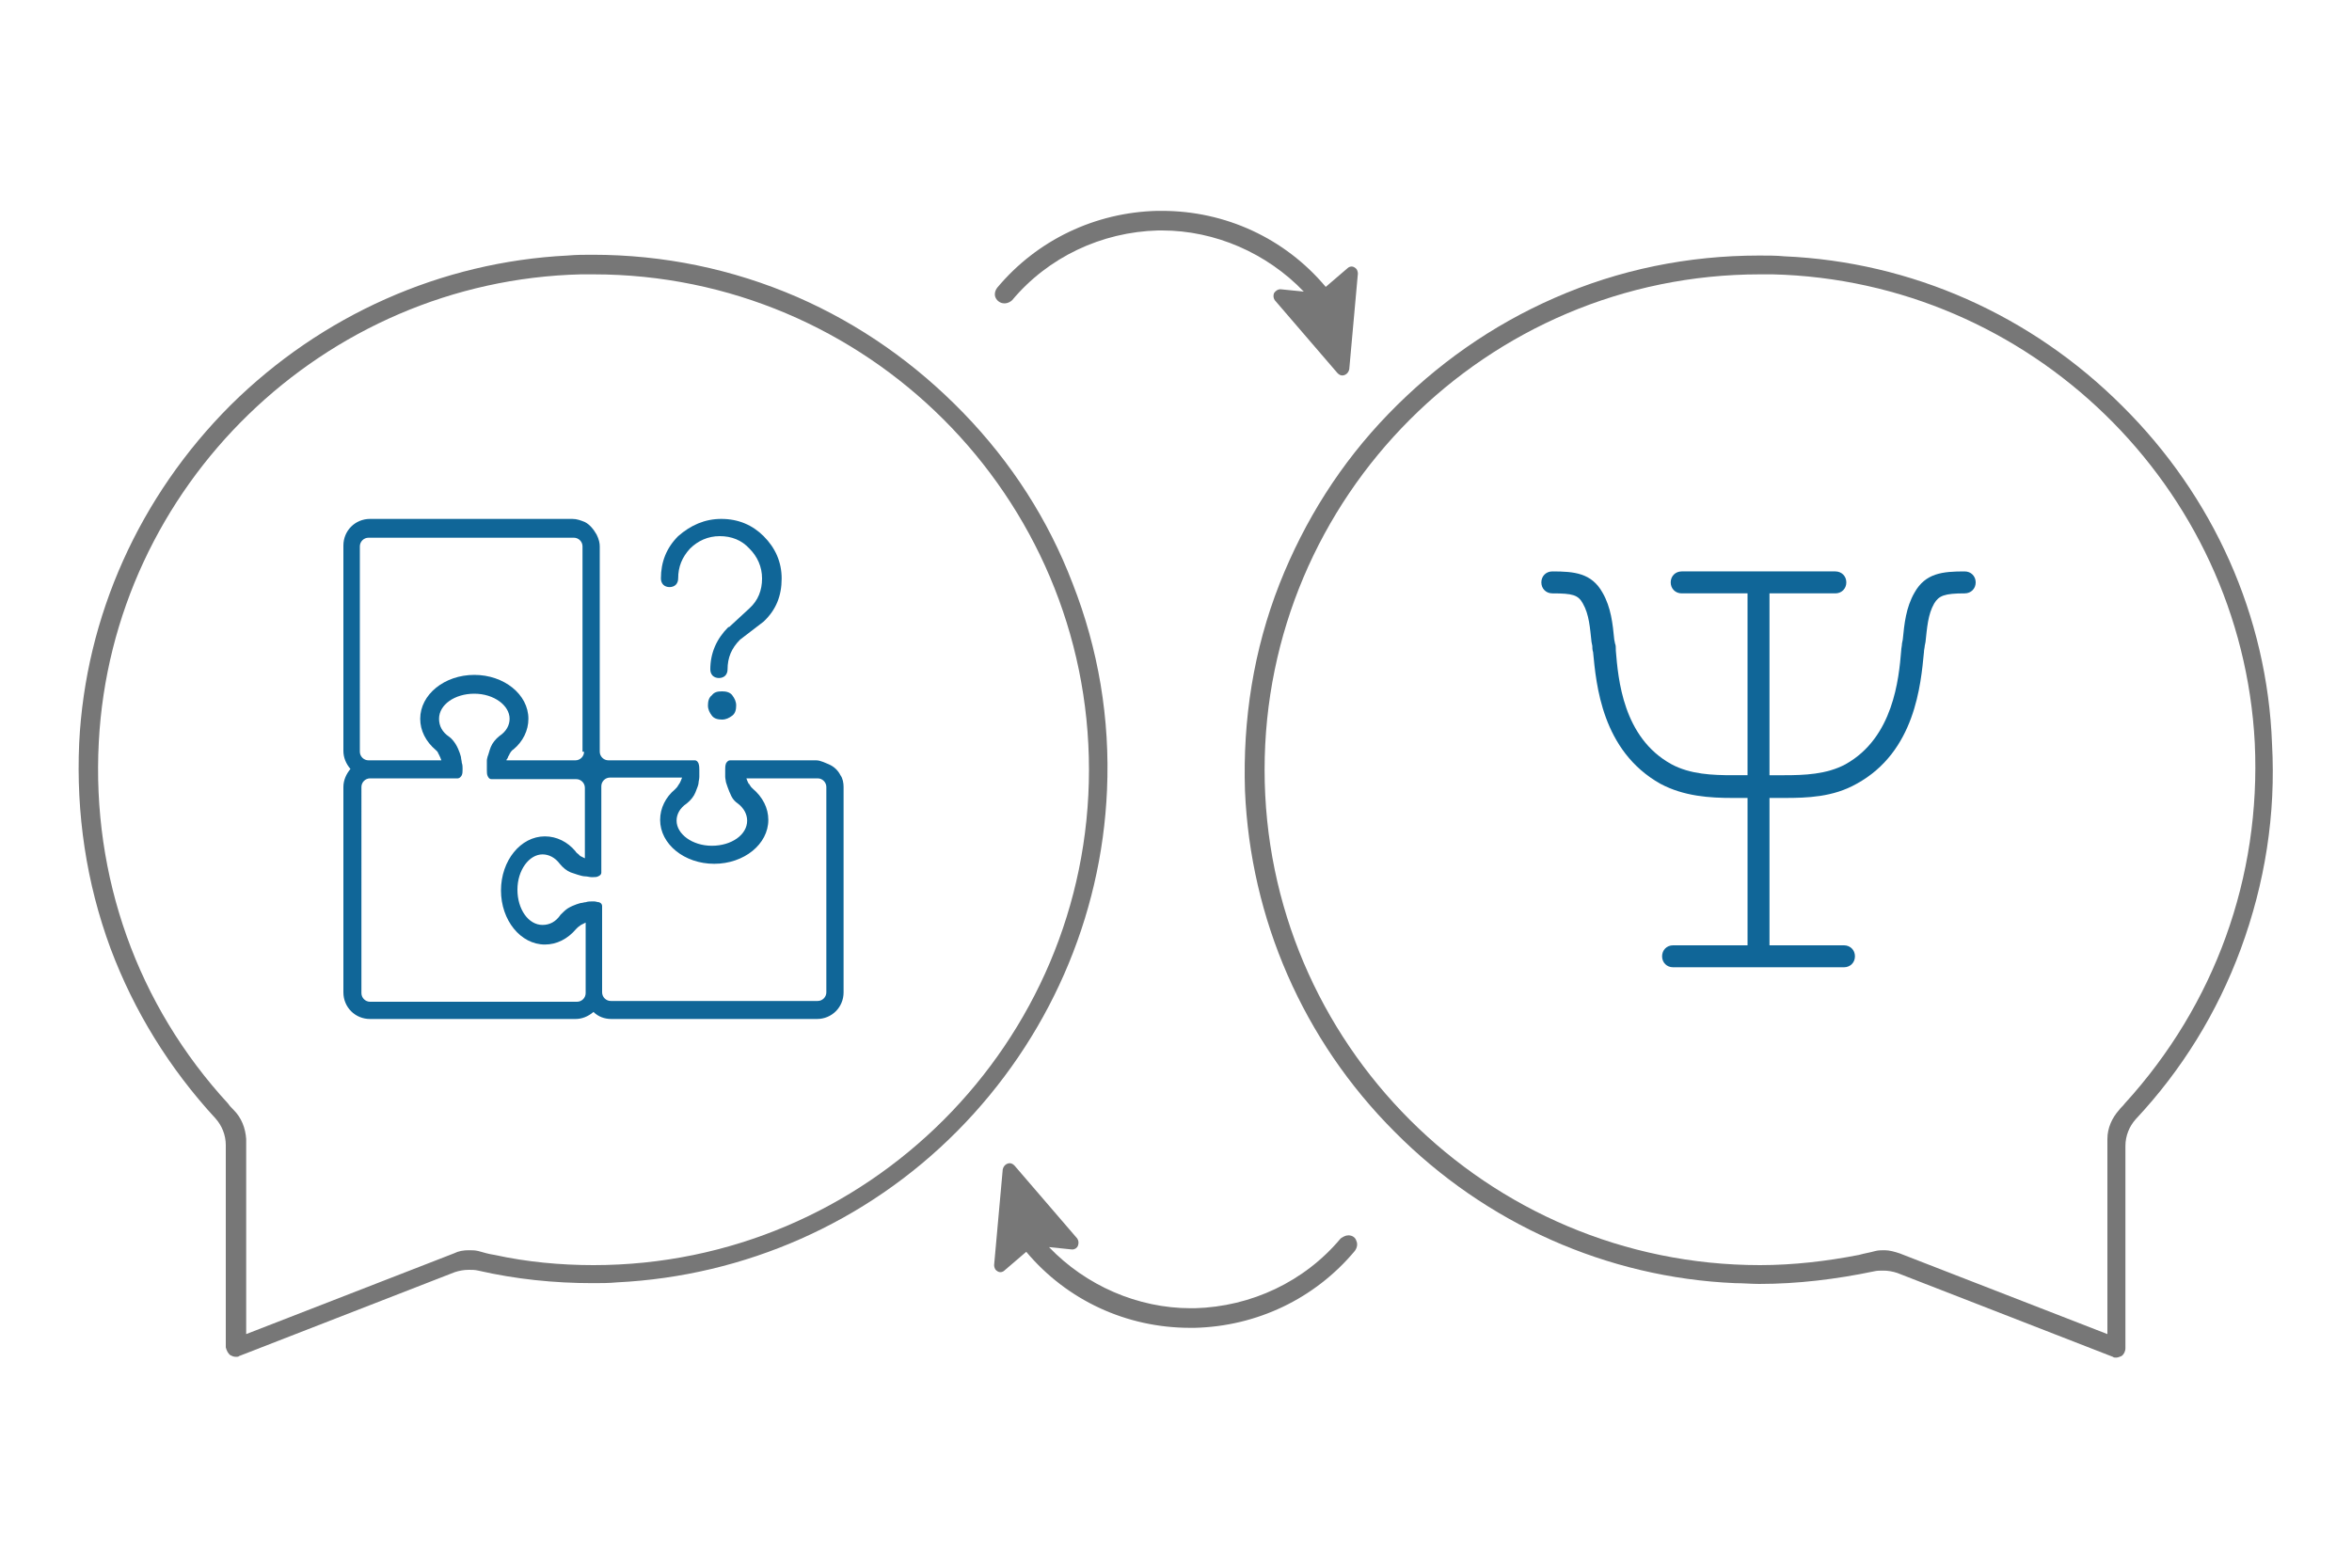 <?xml version="1.0" encoding="utf-8"?>
<!-- Generator: Adobe Illustrator 16.0.0, SVG Export Plug-In . SVG Version: 6.00 Build 0)  -->
<!DOCTYPE svg PUBLIC "-//W3C//DTD SVG 1.1//EN" "http://www.w3.org/Graphics/SVG/1.1/DTD/svg11.dtd">
<svg version="1.1" id="Layer_1" xmlns="http://www.w3.org/2000/svg" xmlns:xlink="http://www.w3.org/1999/xlink" x="0px" y="0px"
	 width="300px" height="200px" viewBox="0 0 300 200" style="enable-background:new 0 0 300 200;" xml:space="preserve">
<style type="text/css">
<![CDATA[
	.st0{fill:#106698;}
	.st1{fill:#777777;}
]]>
</style>
<g>
	<g>
		<path class="st1" d="M270.7,51.8c-11.6-11.6-26.9-18.4-43.1-19.1c-1-0.1-2.1-0.1-3.2-0.1c-9.1,0-17.9,1.8-26.1,5.4
			c-8,3.5-15.1,8.5-21.2,14.8c-6.1,6.3-10.7,13.6-13.9,21.7c-3.3,8.4-4.7,17.3-4.4,26.4c0.7,16.3,7.4,31.8,19.1,43.5
			c11.6,11.7,27.1,18.6,43.4,19.3c1,0,2.1,0.1,3.1,0.1c4.9,0,9.8-0.6,14.6-1.6c0.4-0.1,0.8-0.1,1.2-0.1c0.6,0,1.2,0.1,1.8,0.3
			l27.5,10.7c0.1,0.1,0.3,0.1,0.4,0.1c0.2,0,0.5-0.1,0.7-0.2c0.3-0.2,0.5-0.6,0.5-1v-25.8c0-1.3,0.5-2.5,1.3-3.4
			c5.9-6.3,10.4-13.6,13.4-21.7c3.1-8.4,4.5-17.2,4-26.2C289.2,78.6,282.3,63.3,270.7,51.8z M271,140.8c-0.2,0.3-0.5,0.5-0.7,0.8
			c-0.9,1-1.5,2.3-1.5,3.7v24.9l-26.5-10.3c-0.6-0.2-1.3-0.4-1.9-0.4c-0.4,0-0.8,0-1.2,0.1c-0.7,0.2-1.4,0.3-2.1,0.5
			c-4.1,0.8-8.4,1.3-12.6,1.3c-34.8,0-63.2-28.3-63.2-63.2c0-34.8,28.3-63.2,63.2-63.2c0.5,0,1,0,1.6,0c32.8,0.8,59.8,27,61.5,59.8
			C288.4,111.9,282.5,128.2,271,140.8z"/>
		<path class="st1" d="M29.4,172.9c0.2,0.1,0.4,0.2,0.7,0.2c0.2,0,0.3,0,0.4-0.1L58,162.3c0.6-0.2,1.2-0.3,1.8-0.3
			c0.4,0,0.8,0,1.2,0.1c4.8,1.1,9.7,1.6,14.6,1.6c1,0,2.1,0,3.1-0.1c16.3-0.8,31.8-7.6,43.4-19.3c11.6-11.7,18.4-27.2,19.1-43.5
			c0.4-9.1-1.1-18-4.4-26.4c-3.1-8.1-7.8-15.4-13.9-21.7c-6.1-6.3-13.2-11.3-21.2-14.8c-8.3-3.6-17.1-5.4-26.1-5.4
			c-1.1,0-2.1,0-3.2,0.1C56.3,33.4,41,40.2,29.4,51.7C17.8,63.3,10.9,78.6,10.1,94.8c-0.4,9,0.9,17.8,4,26.2c3,8,7.5,15.3,13.4,21.7
			c0.8,0.9,1.3,2.1,1.3,3.4v25.8C28.9,172.3,29.1,172.7,29.4,172.9z M29.8,141.6c-0.3-0.3-0.5-0.5-0.7-0.8
			c-11.6-12.6-17.4-29-16.5-46.1C14.3,62,41.3,35.8,74.1,35c0.5,0,1.1,0,1.6,0c34.8,0,63.2,28.3,63.2,63.2
			c0,34.8-28.3,63.2-63.2,63.2c-4.2,0-8.5-0.4-12.6-1.3c-0.7-0.1-1.4-0.3-2.1-0.5c-0.4-0.1-0.8-0.1-1.2-0.1c-0.7,0-1.3,0.1-1.9,0.4
			l-26.5,10.3v-24.9C31.3,143.9,30.8,142.6,29.8,141.6z"/>
		<path class="st1" d="M172,157.6L172,157.6c-0.4,0-0.7,0.2-1,0.4c-4.6,5.5-11.4,8.7-18.6,8.9c-0.2,0-0.3,0-0.5,0
			c-6.8,0-13.4-2.9-18.1-7.8l2.9,0.3c0,0,0.1,0,0.1,0c0.3,0,0.6-0.2,0.7-0.5c0.1-0.3,0.1-0.6-0.1-0.9l-8-9.3
			c-0.2-0.2-0.4-0.3-0.6-0.3c-0.4,0-0.8,0.3-0.9,0.8l-1.1,12.2c0,0.2,0.1,0.5,0.2,0.6c0.2,0.2,0.4,0.3,0.6,0.3
			c0.2,0,0.4-0.1,0.5-0.2l2.8-2.4c5.2,6.2,12.8,9.7,20.9,9.7c0.2,0,0.4,0,0.6,0c7.9-0.2,15.3-3.7,20.4-9.8c0.3-0.4,0.4-0.9,0.2-1.3
			C172.9,157.9,172.5,157.6,172,157.6z"/>
		<path class="st1" d="M163.3,36.9c-0.3,0-0.6,0.2-0.8,0.5c-0.1,0.3-0.1,0.6,0.1,0.9l8,9.3c0.2,0.2,0.4,0.3,0.6,0.3
			c0.4,0,0.8-0.3,0.9-0.8l1.1-12.2c0-0.2-0.1-0.5-0.2-0.6c-0.2-0.2-0.4-0.3-0.6-0.3c-0.2,0-0.4,0.1-0.5,0.2l-2.8,2.4
			c-5.2-6.2-12.8-9.7-20.9-9.7c-0.2,0-0.4,0-0.6,0c-7.9,0.2-15.3,3.7-20.4,9.8c-0.3,0.4-0.4,0.9-0.2,1.3c0.2,0.4,0.6,0.7,1.1,0.7
			l0.1,0c0.3,0,0.7-0.2,0.9-0.4c4.6-5.5,11.4-8.7,18.6-8.9c0.2,0,0.3,0,0.5,0c6.8,0,13.4,2.9,18.1,7.8L163.3,36.9
			C163.3,36.9,163.3,36.9,163.3,36.9z"/>
		<path class="st0" d="M250.6,72.9c-2.8,0-5,0.2-6.4,2.7c-1.1,1.9-1.3,4-1.5,6l-0.1,0.5c0,0.3-0.1,0.6-0.1,0.9
			c-0.3,3.6-1,11.1-7.1,14.5c-2.4,1.3-5.3,1.4-7.8,1.4c-0.5,0-1,0-1.5,0l-0.4,0V75.7h8.4c0.8,0,1.4-0.6,1.4-1.4
			c0-0.8-0.6-1.4-1.4-1.4h-19.6c-0.8,0-1.4,0.6-1.4,1.4c0,0.8,0.6,1.4,1.4,1.4h8.4v23.2l-0.4,0c-0.5,0-1,0-1.5,0
			c-2.5,0-5.4-0.1-7.8-1.4c-6.2-3.4-6.8-10.9-7.1-14.5l0-0.1c0-0.3,0-0.6-0.1-0.8l-0.1-0.5c-0.2-2-0.4-4.1-1.5-6
			c-1.4-2.5-3.6-2.7-6.4-2.7c-0.8,0-1.4,0.6-1.4,1.4c0,0.8,0.6,1.4,1.4,1.4c2.6,0,3.3,0.2,3.9,1.3c0.8,1.4,0.9,3.1,1.1,4.9l0.1,0.5
			c0,0.2,0,0.5,0.1,0.8c0.4,4.1,1.1,12.6,8.6,16.8c3,1.6,6.3,1.8,9.2,1.8c0.6,0,1.2,0,1.7,0h0.2v18.8h-9.5c-0.8,0-1.4,0.6-1.4,1.4
			s0.6,1.4,1.4,1.4h21.8c0.8,0,1.4-0.6,1.4-1.4s-0.6-1.4-1.4-1.4h-9.5v-18.8l0.2,0c0.5,0,1.1,0,1.7,0c2.9,0,6.2-0.1,9.2-1.8
			c7.5-4.1,8.2-12.7,8.6-16.8c0-0.3,0.1-0.6,0.1-0.8l0.1-0.5c0.2-1.8,0.3-3.5,1.1-4.9c0.6-1,1.3-1.3,3.9-1.3c0.8,0,1.4-0.6,1.4-1.4
			C252,73.5,251.4,72.9,250.6,72.9z"/>
		<path class="st0" d="M105.7,97.5c-0.3-0.1-1-0.5-1.6-0.5h-11c-0.2,0-0.4,0.2-0.5,0.4c-0.1,0.3-0.1,0.5-0.1,0.8v0.3
			c0,0.2,0,0.4,0,0.6c0,0.2,0.1,0.6,0.1,0.7c0,0,0.3,1,0.7,1.8c0.2,0.4,0.5,0.7,0.8,0.9c0.8,0.6,1.2,1.4,1.2,2.2
			c0,1.8-2,3.2-4.5,3.2c-2.5,0-4.5-1.5-4.5-3.2c0-0.8,0.4-1.6,1.3-2.2c0.5-0.4,0.9-0.9,1.1-1.4c0.2-0.5,0.4-1,0.4-1.2
			c0-0.2,0.1-0.5,0.1-0.8c0-0.2,0-0.4,0-0.6v-0.3c0-0.2,0-0.5-0.1-0.8c-0.1-0.2-0.2-0.4-0.5-0.4h-11c-0.6,0-1.1-0.5-1.1-1.1v-9.1
			l0-7.7c0,0,0,0,0-0.1v-9.3c0-0.4-0.1-0.9-0.4-1.5c-0.4-0.7-0.9-1.3-1.5-1.6c-0.5-0.2-1-0.4-1.6-0.4H47.2c-1.9,0-3.4,1.5-3.4,3.4
			v26.2c0,0.8,0.3,1.6,0.9,2.3c-0.5,0.6-0.9,1.4-0.9,2.3v26.2c0,1.9,1.5,3.4,3.4,3.4h26.2c0.8,0,1.6-0.3,2.3-0.9
			c0.6,0.6,1.4,0.9,2.3,0.9h26.2c1.9,0,3.4-1.5,3.4-3.4v-26.2c0-0.5-0.1-1.1-0.4-1.5C106.9,98.3,106.4,97.8,105.7,97.5z M76.4,115.1
			c-0.2,0-0.4-0.1-0.6-0.1h-0.3l0,0c-0.2,0-0.5,0-0.8,0.1c-0.2,0-0.4,0.1-0.6,0.1c0,0-0.9,0.2-1.7,0.7c-0.3,0.2-0.6,0.5-0.9,0.8
			c-0.6,0.9-1.4,1.3-2.3,1.3c-1.8,0-3.2-2-3.2-4.5c0-2.5,1.5-4.5,3.2-4.5c0.8,0,1.6,0.4,2.2,1.2c0.4,0.5,0.9,0.9,1.4,1.1
			c0.3,0.1,0.6,0.2,0.9,0.3c0.3,0.1,0.7,0.2,0.9,0.2c0.3,0,0.6,0.1,0.8,0.1h0.3c0.2,0,0.4,0,0.6-0.1c0.2-0.1,0.4-0.2,0.4-0.5v-11
			c0-0.6,0.5-1.1,1.1-1.1H87c-0.1,0.3-0.2,0.5-0.3,0.7l-0.2,0.3c-0.1,0.2-0.2,0.3-0.4,0.5c-1.2,1-1.9,2.4-1.9,3.9
			c0,3.1,3.1,5.6,6.9,5.6c3.8,0,6.9-2.5,6.9-5.6c0-1.5-0.7-2.9-2-4c-0.1-0.1-0.2-0.2-0.2-0.2l-0.2-0.3c0,0,0-0.1-0.1-0.1
			c-0.1-0.2-0.2-0.4-0.3-0.7h9.1c0.6,0,1.1,0.5,1.1,1.1v26.2c0,0.6-0.5,1.1-1.1,1.1H77.9c-0.6,0-1.1-0.5-1.1-1.1v-11
			C76.8,115.4,76.7,115.2,76.4,115.1z M74.5,95.9c0,0.6-0.5,1.1-1.1,1.1h-8.8l0,0c0-0.1,0-0.1,0.1-0.2l0.1-0.2
			c0-0.1,0.1-0.2,0.1-0.2l0.1-0.2c0-0.1,0.1-0.1,0.1-0.2c0.1-0.1,0.2-0.3,0.4-0.4c1.2-1,1.9-2.4,1.9-3.9c0-3.1-3.1-5.6-6.9-5.6
			c-3.8,0-6.9,2.5-6.9,5.6c0,1.5,0.7,2.9,2,4c0.1,0.1,0.2,0.2,0.2,0.2l0.1,0.2c0,0.1,0.1,0.1,0.1,0.2c0.1,0.2,0.2,0.4,0.3,0.7h-9.3
			c-0.6,0-1.1-0.5-1.1-1.1V69.7c0-0.6,0.5-1.1,1.1-1.1h26.2c0.6,0,1.1,0.5,1.1,1.1V95.9z M46.1,100.4c0-0.6,0.5-1.1,1.1-1.1h11.2
			c0.2,0,0.4-0.2,0.5-0.4c0.1-0.2,0.1-0.5,0.1-0.7V98c0-0.2,0-0.4-0.1-0.7c0-0.2-0.1-0.5-0.1-0.7c0,0-0.2-0.9-0.7-1.7
			c-0.2-0.3-0.5-0.7-0.8-0.9c-0.9-0.6-1.3-1.4-1.3-2.3c0-1.8,2-3.2,4.5-3.2c2.5,0,4.5,1.5,4.5,3.2c0,0.8-0.4,1.6-1.3,2.2
			c-0.5,0.4-0.9,0.9-1.1,1.4c-0.2,0.5-0.3,1-0.4,1.2c0,0.1-0.1,0.3-0.1,0.5l0,0.2c0,0,0,0.1,0,0.1c0,0.3,0,0.5,0,0.7v0.3
			c0,0.2,0,0.5,0.1,0.7c0.1,0.2,0.2,0.4,0.5,0.4h10.8c0.6,0,1.1,0.5,1.1,1.1v9c-0.2-0.1-0.4-0.2-0.6-0.3c0,0-0.1-0.1-0.1-0.1
			l-0.1-0.1c-0.1-0.1-0.3-0.2-0.4-0.4c-1-1.2-2.4-1.9-3.9-1.9c-3.1,0-5.6,3.1-5.6,6.9s2.5,6.9,5.6,6.9c1.5,0,2.9-0.7,4-2
			c0.1-0.1,0.2-0.2,0.2-0.2l0.4-0.3c0.2-0.1,0.4-0.2,0.6-0.3v9c0,0.6-0.5,1.1-1.1,1.1H47.2c-0.6,0-1.1-0.5-1.1-1.1V100.4z
			 M75.6,115.1L75.6,115.1L75.6,115.1L75.6,115.1z"/>
		<path class="st0" d="M90.8,88.7c-0.4,0.3-0.5,0.8-0.5,1.3c0,0.5,0.2,0.9,0.5,1.3c0.3,0.4,0.8,0.5,1.3,0.5c0.5,0,0.9-0.2,1.3-0.5
			c0.4-0.3,0.5-0.8,0.5-1.3c0-0.5-0.2-0.9-0.5-1.3c-0.3-0.4-0.8-0.5-1.3-0.5C91.5,88.2,91.1,88.3,90.8,88.7z"/>
		<path class="st0" d="M97.4,79.3C97.4,79.3,97.5,79.3,97.4,79.3c1.6-1.5,2.3-3.3,2.3-5.5c0-2.1-0.8-3.9-2.3-5.4
			C96,67,94.2,66.2,92,66.2c-2.1,0-3.9,0.8-5.5,2.2c-1.5,1.5-2.2,3.3-2.2,5.4c0,0.3,0.1,0.6,0.3,0.8c0.2,0.2,0.5,0.3,0.8,0.3
			s0.6-0.1,0.8-0.3c0.2-0.2,0.3-0.5,0.3-0.8c0-1.5,0.5-2.7,1.5-3.8c1-1,2.3-1.6,3.8-1.6c1.5,0,2.8,0.5,3.8,1.6c1,1,1.6,2.3,1.6,3.8
			c0,1.5-0.5,2.8-1.6,3.8l-2.6,2.4c0,0,0,0-0.1,0c-1.5,1.5-2.3,3.3-2.3,5.4c0,0.3,0.1,0.6,0.3,0.8c0.2,0.2,0.5,0.3,0.8,0.3
			c0.3,0,0.6-0.1,0.8-0.3c0.2-0.2,0.3-0.5,0.3-0.8c0-1.5,0.5-2.7,1.6-3.8L97.4,79.3z"/>
	</g>
</g>
</svg>
